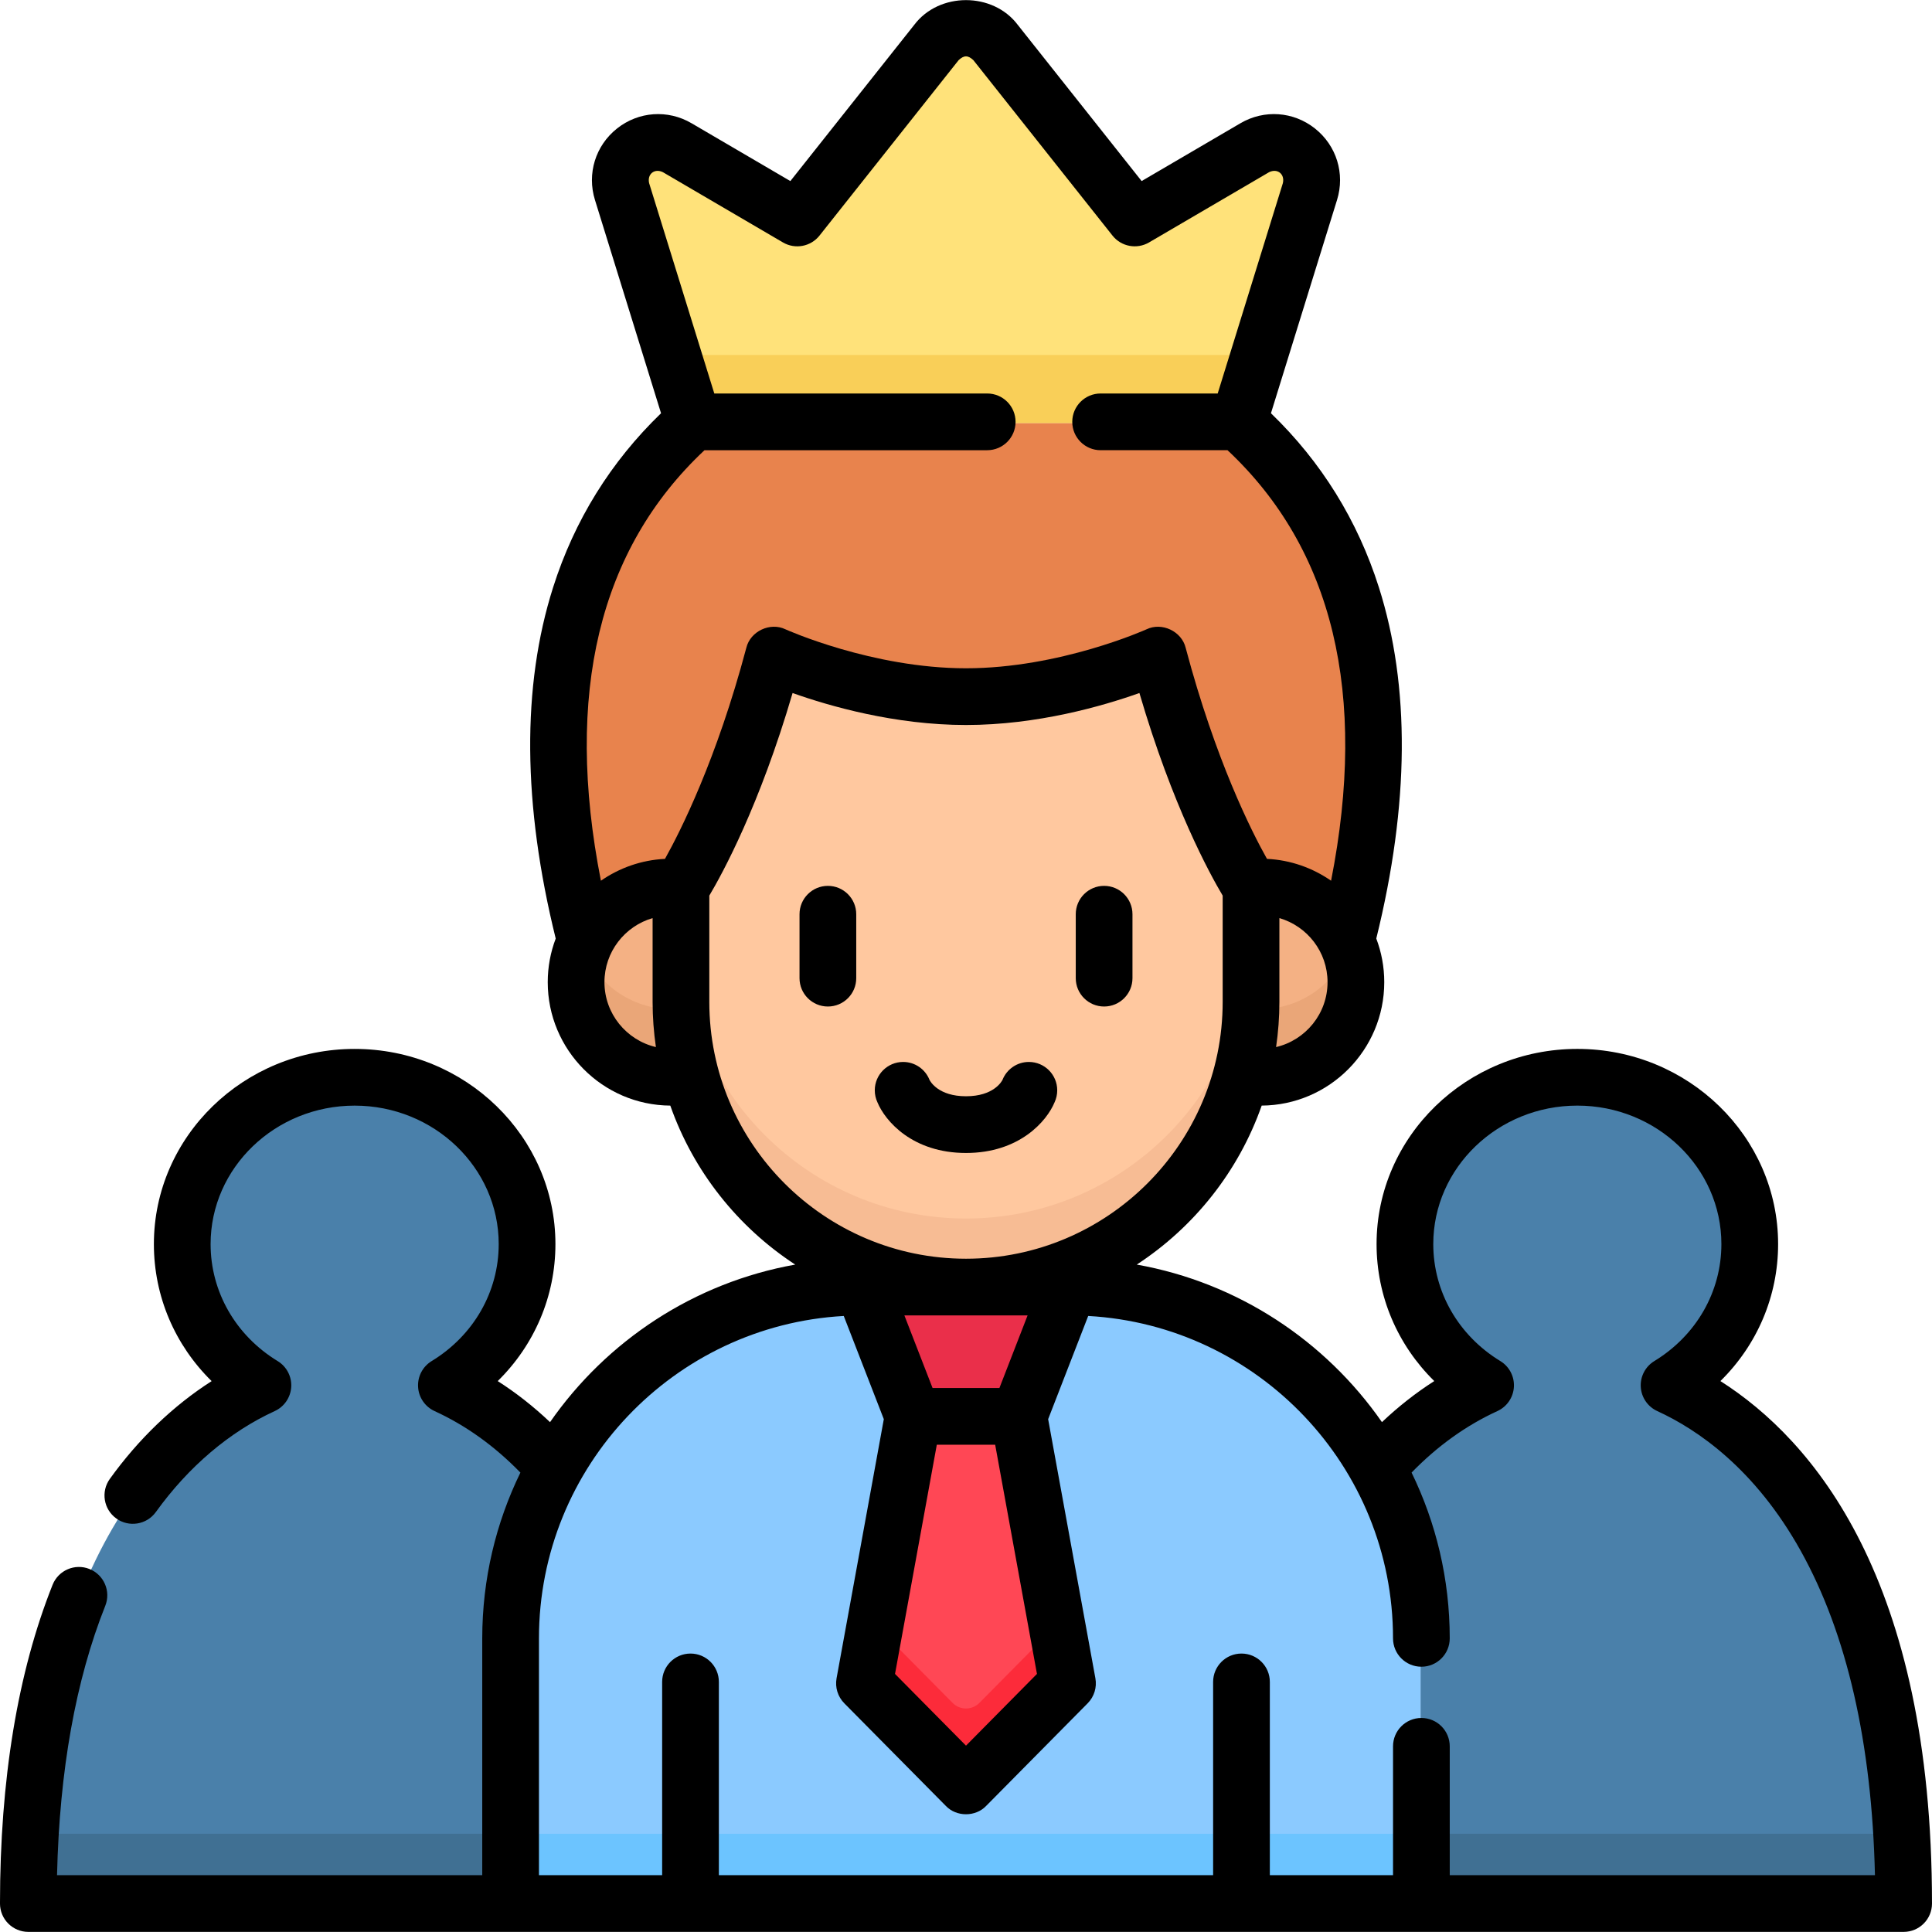 <svg id="Layer_1" enable-background="new 0 0 512 512" height="512" viewBox="0 0 512 512" width="512" xmlns="http://www.w3.org/2000/svg"><g><g><path d="m356.646 249.366c20.369-79.325-7.094-118.244-28.546-137.289h-144.2c-21.452 19.045-48.915 57.965-28.546 137.289z" fill="#e8834d"/><path d="m147.213 388.756c-9.272-10.677-19.345-17.598-28.644-21.856 12.816-7.811 21.338-21.614 21.338-37.351 0-24.368-20.417-44.122-45.602-44.122s-45.602 19.754-45.602 44.122c0 15.737 8.522 29.541 21.338 37.351-27.605 12.64-62.041 48.697-62.041 137.07h127.552v-70.107c0-16.37 4.235-31.748 11.661-45.107z" fill="#4a80aa"/><path d="m504 503.97c0-88.372-34.436-124.43-62.041-137.069 12.816-7.81 21.338-21.614 21.338-37.351 0-24.368-20.417-44.122-45.602-44.122s-45.602 19.754-45.602 44.122c0 15.737 8.522 29.54 21.338 37.351-9.299 4.258-19.372 11.179-28.644 21.856 7.426 13.359 11.661 28.737 11.661 45.106v70.107z" fill="#4a80aa"/><path d="m328.1 112.077 18.875-60.918c2.7-8.715-6.719-16.199-14.59-11.592l-31.761 18.587-36.796-46.4c-4.001-5.045-11.656-5.045-15.657 0l-36.796 46.4-31.761-18.587c-7.871-4.606-17.29 2.877-14.59 11.592l18.875 60.918z" fill="#ffe27a"/><path d="m178.322 94.077 5.578 18h144.2l5.578-18z" fill="#f9cf58"/><path d="m376.448 503.97h-240.896v-70.133c0-51.315 41.599-92.915 92.915-92.915h55.066c51.315 0 92.915 41.599 92.915 92.915z" fill="#8bcaff"/><g><path d="m8 503.97h127.552v-18h-127.042c-.331 5.747-.51 11.737-.51 18z" fill="#407093"/></g><g><path d="m376.448 485.97v18h127.552c0-6.262-.179-12.253-.51-18z" fill="#407093"/></g><path d="m135.552 485.97h240.896v18h-240.896z" fill="#6cc4ff"/><path d="m269.972 375.122h-27.948l-13.275-34.201h54.497z" fill="#ea2f4a"/><path d="m242.024 375.122h27.948l12.876 70.615-26.848 27.14-26.853-27.14z" fill="#ff4755"/><path d="m242.024 375.122h27.948l12.876 70.615-26.848 27.14-26.853-27.14z" fill="#ff4755"/><path d="m252.445 451.285-20.527-20.746-2.771 15.199 26.853 27.139 26.848-27.14-2.772-15.198-20.522 20.745c-1.956 1.978-5.152 1.979-7.109.001z" fill="#fc2b3a"/><path d="m256 184.754c26.853 0 50.856-10.979 50.856-10.979 10.772 40.514 24.534 61.481 24.534 61.481v30.232c0 41.661-33.753 75.433-75.39 75.433s-75.39-33.773-75.39-75.433v-30.232s13.762-20.967 24.535-61.481c-.001 0 24.002 10.979 50.855 10.979z" fill="#ffc89f"/><path d="m331.39 247.488c0 41.661-33.753 75.433-75.39 75.433s-75.39-33.773-75.39-75.433v-12.233 30.232c0 41.661 33.753 75.433 75.39 75.433s75.39-33.773 75.39-75.433v-30.232z" fill="#f7bc94"/><path d="m180.61 265.488v-30.232c-.855-.088-1.722-.133-2.599-.133-13.883 0-25.138 11.261-25.138 25.152s11.255 25.152 25.138 25.152c1.756 0 3.47-.182 5.125-.525-1.645-6.194-2.526-12.701-2.526-19.414z" fill="#f4b184"/><path d="m333.99 235.122c-.878 0-1.745.046-2.6.133v30.232c0 6.713-.881 13.219-2.526 19.414 1.655.343 3.369.525 5.125.525 13.883 0 25.138-11.261 25.138-25.152s-11.254-25.152-25.137-25.152z" fill="#f4b184"/><g fill="#eaa678"><path d="m178.01 267.427c-10.713 0-19.855-6.708-23.474-16.153-1.071 2.795-1.664 5.828-1.664 9 0 13.891 11.255 25.152 25.138 25.152 1.756 0 3.47-.181 5.125-.525-1.497-5.639-2.353-11.537-2.496-17.613-.864.092-1.741.139-2.629.139z"/><path d="m333.99 267.427c-.888 0-1.765-.047-2.629-.137-.143 6.075-.999 11.974-2.496 17.613 1.655.343 3.369.525 5.125.525 13.883 0 25.138-11.261 25.138-25.152 0-3.172-.593-6.205-1.664-9-3.62 9.444-12.762 16.151-23.474 16.151z"/></g></g><g><path d="m272.66 281.428c-3.171 0-5.883 1.966-6.986 4.744-.221.445-2.374 4.348-9.674 4.348-7.299 0-9.453-3.903-9.674-4.348-1.103-2.779-3.815-4.744-6.986-4.744-4.15 0-7.515 3.365-7.515 7.515 0 1.132.25 2.205.698 3.168 2.054 4.991 9.31 13.439 23.477 13.439 14.166 0 21.423-8.448 23.477-13.439.448-.963.698-2.036.698-3.168 0-4.151-3.365-7.515-7.515-7.515z"/><path d="m219.397 234.764c-4.15 0-7.515 3.364-7.515 7.515v16.943c0 4.151 3.365 7.515 7.515 7.515s7.515-3.364 7.515-7.515v-16.943c0-4.151-3.365-7.515-7.515-7.515z"/><path d="m292.602 266.737c4.15 0 7.515-3.364 7.515-7.515v-16.943c0-4.151-3.365-7.515-7.515-7.515s-7.515 3.364-7.515 7.515v16.943c.001 4.151 3.365 7.515 7.515 7.515z"/><path d="m455.929 365.994c9.728-9.559 15.289-22.474 15.289-36.3 0-28.521-23.868-51.723-53.206-51.723s-53.206 23.202-53.206 51.723c0 13.827 5.562 26.744 15.291 36.302-4.875 3.111-9.502 6.751-13.863 10.882-14.983-21.542-38.157-36.979-64.977-41.75 15.213-9.934 26.982-24.709 33.105-42.134 17.93-.119 32.482-14.744 32.482-32.711 0-4.068-.752-7.963-2.114-11.559 8.775-35.538 9.024-66.849.688-93.076-5.645-17.76-15.264-33.254-28.602-46.136l17.516-56.53c2.158-6.965-.138-14.394-5.848-18.927-5.706-4.529-13.457-5.079-19.745-1.398l-26.193 15.328-32.814-41.378c-6.583-8.768-20.881-8.768-27.463 0l-32.815 41.379-26.193-15.328c-6.288-3.682-14.039-3.131-19.745 1.398-5.71 4.532-8.006 11.962-5.848 18.927l17.516 56.531c-13.338 12.882-22.956 28.376-28.602 46.136-8.337 26.227-8.087 57.538.688 93.076-1.362 3.596-2.114 7.491-2.114 11.559 0 17.967 14.551 32.592 32.482 32.711 6.124 17.424 17.892 32.2 33.105 42.134-26.821 4.771-49.995 20.208-64.977 41.75-4.36-4.131-8.987-7.771-13.863-10.882 9.73-9.559 15.291-22.475 15.291-36.302 0-28.521-23.868-51.723-53.206-51.723s-53.206 23.202-53.206 51.723c0 13.833 5.565 26.753 15.302 36.313-10.158 6.505-19.345 15.308-26.976 25.911-2.424 3.369-1.658 8.065 1.711 10.489 3.332 2.409 8.05 1.679 10.489-1.71 8.653-12.025 19.545-21.275 31.496-26.747 2.527-1.158 4.209-3.615 4.373-6.389.164-2.775-1.217-5.414-3.59-6.86-11.131-6.784-17.776-18.375-17.776-31.007 0-20.233 17.126-36.694 38.177-36.694s38.177 16.461 38.177 36.694c0 12.632-6.645 24.223-17.776 31.007-2.373 1.446-3.754 4.085-3.59 6.86.164 2.774 1.846 5.232 4.373 6.389 8.282 3.792 15.91 9.273 22.743 16.3-6.475 13.283-10.113 28.191-10.113 43.935v62.755h-112.686c.651-27.729 4.943-51.715 12.784-71.386 1.537-3.856-.343-8.227-4.198-9.763-3.856-1.538-8.227.344-9.763 4.198-9.249 23.204-13.939 51.622-13.939 84.464 0 4.151 3.364 7.515 7.515 7.515h496.971c4.15 0 7.515-3.364 7.515-7.515-.001-86-31.509-122.828-56.072-138.461zm-207.665 16.876h15.467l11.075 60.737-18.806 19.01-18.81-19.011zm16.591-15.03h-17.715l-7.467-19.238h32.648zm73.322-90.353c.568-3.914.875-7.911.875-11.98v-22.201c7.361 2.136 12.762 8.932 12.762 16.978.001 8.361-5.833 15.369-13.637 17.203zm-151.482-158.177h74.924c4.15 0 7.515-3.364 7.515-7.515s-3.365-7.515-7.515-7.515h-72.322l-17.273-55.747c-.553-2.399 1.433-3.985 3.645-2.906l31.823 18.623c3.23 1.89 7.359 1.116 9.683-1.816l36.868-46.491c1.434-1.34 2.477-1.34 3.91.001l36.868 46.49c2.325 2.931 6.453 3.705 9.683 1.816l31.823-18.623c2.21-1.078 4.2.506 3.645 2.906l-17.273 55.747h-31.024c-4.15 0-7.515 3.364-7.515 7.515s3.365 7.515 7.515 7.515h33.627c27.974 26.23 37.181 64.551 27.446 114.093-4.871-3.386-10.698-5.486-16.991-5.795-4.11-7.321-13.627-26.149-21.544-55.925-1.057-4.39-6.318-6.874-10.381-4.906-.227.103-22.985 10.323-47.837 10.323s-47.61-10.22-47.829-10.32c-4.064-1.978-9.332.508-10.388 4.903-7.876 29.619-17.438 48.566-21.554 55.925-6.289.31-12.112 2.411-16.98 5.794-9.73-49.541-.523-87.862 27.451-114.092zm-26.51 140.974c0-8.046 5.402-14.842 12.762-16.978v22.201c0 4.069.307 8.066.875 11.98-7.803-1.834-13.637-8.842-13.637-17.203zm27.792 5.223v-28.163c3.432-5.768 13.318-23.821 22.066-53.687 9.737 3.463 27.088 8.474 45.957 8.474s36.221-5.011 45.957-8.474c8.748 29.866 18.634 47.919 22.066 53.687v28.163c0 37.532-30.515 68.066-68.023 68.066s-68.023-30.534-68.023-68.066zm196.221 231.433v-34.146c0-4.151-3.364-7.515-7.515-7.515-4.15 0-7.515 3.364-7.515 7.515v34.146h-32.647v-51.216c0-4.151-3.364-7.515-7.515-7.515-4.15 0-7.515 3.364-7.515 7.515v51.216h-130.983v-51.216c0-4.151-3.365-7.515-7.515-7.515s-7.515 3.364-7.515 7.515v51.216h-32.647v-62.755c0-45.577 35.814-82.938 80.776-85.44l10.615 27.349-12.521 68.665c-.44 2.414.326 4.889 2.051 6.634l26.906 27.193c2.803 2.948 7.882 2.947 10.684-.001l26.901-27.193c1.725-1.744 2.49-4.219 2.05-6.633l-12.521-68.665 10.615-27.35c44.964 2.5 80.781 39.862 80.781 85.44 0 4.151 3.365 7.515 7.515 7.515s7.515-3.364 7.515-7.515c0-15.744-3.638-30.652-10.113-43.935 6.833-7.027 14.461-12.508 22.743-16.3 2.527-1.158 4.209-3.615 4.373-6.389.164-2.775-1.217-5.414-3.59-6.86-11.131-6.784-17.776-18.375-17.776-31.007 0-20.233 17.126-36.694 38.177-36.694s38.177 16.461 38.177 36.694c0 12.632-6.645 24.223-17.776 31.007-2.373 1.446-3.754 4.085-3.59 6.86.164 2.774 1.846 5.232 4.373 6.389 10.643 4.873 25.878 15.254 38.017 37.039 12.248 21.978 18.855 50.864 19.672 85.951h-112.687z"/></g></g></svg>